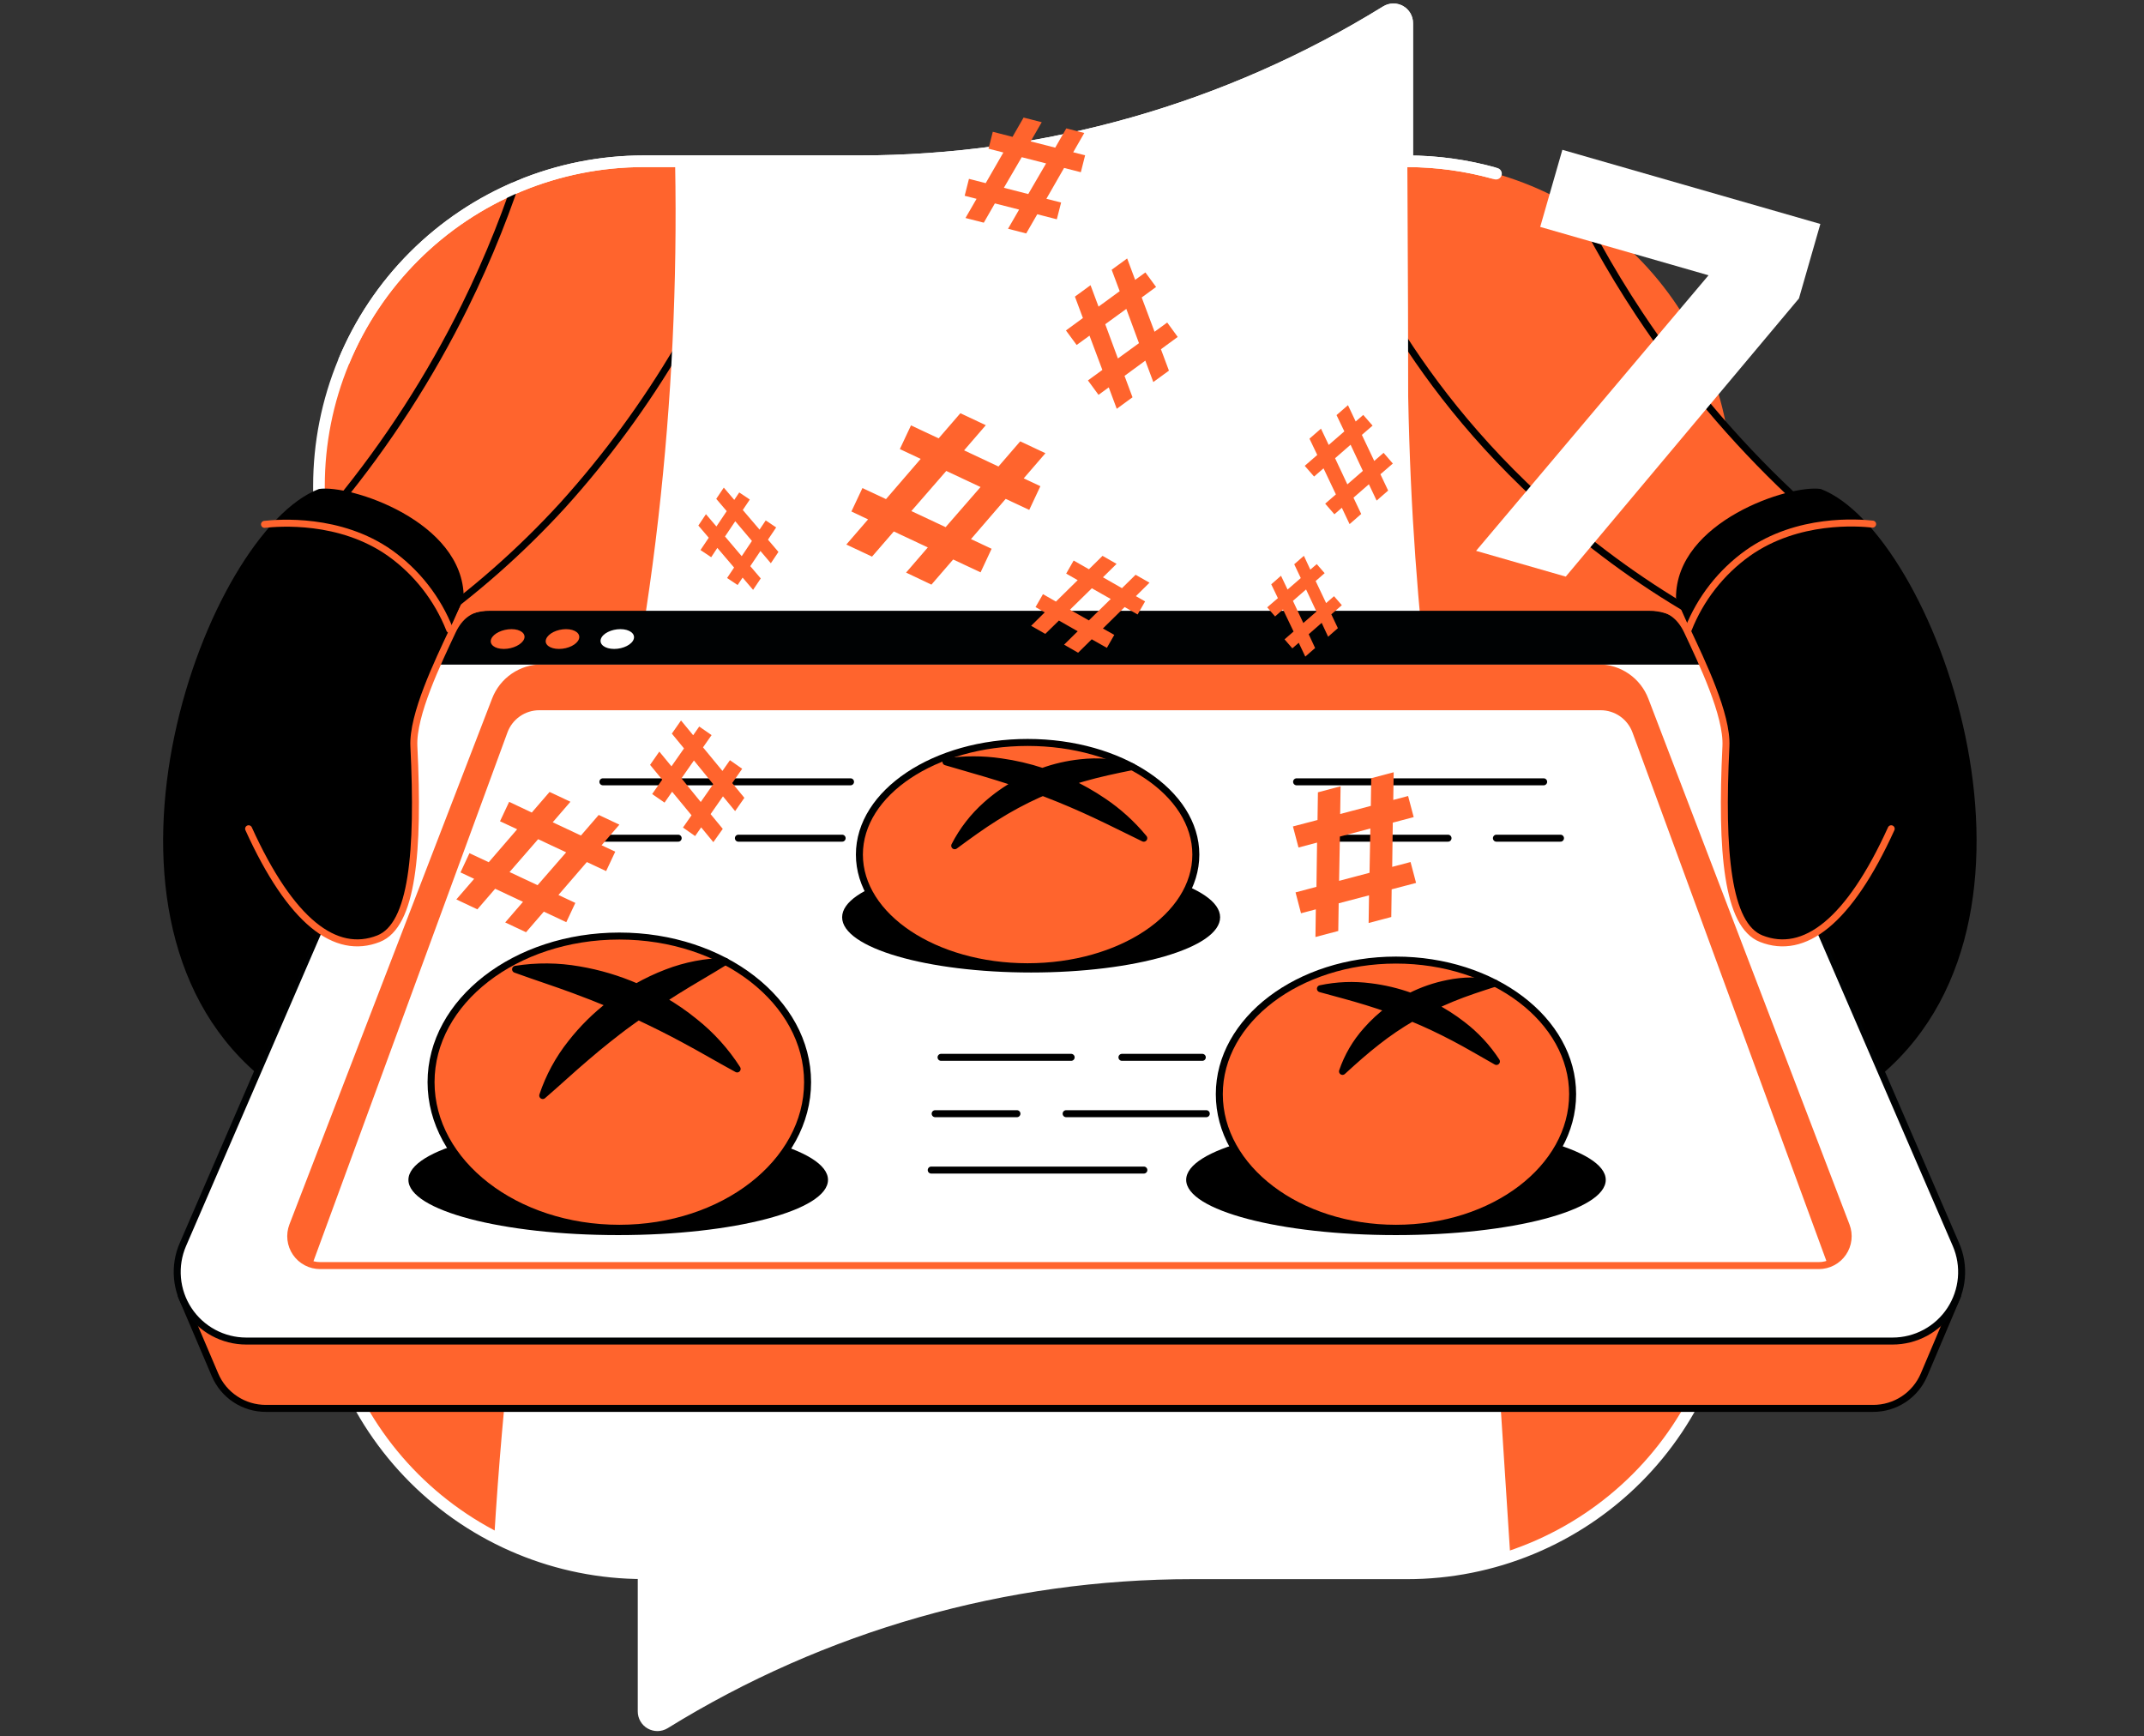 <svg width="368" height="298" viewBox="0 0 368 298" fill="none" xmlns="http://www.w3.org/2000/svg">
<rect x="0" y="0" width="368" height="298" fill="#333333" stroke="none"/>
<g clip-path="url(#clip0)">
<path d="M241.536 27.679V3.973C241.537 3.553 241.427 3.14 241.216 2.776C241.005 2.413 240.701 2.113 240.335 1.906C239.969 1.699 239.555 1.594 239.134 1.6C238.714 1.607 238.304 1.726 237.944 1.944C210.735 18.768 179.377 27.678 147.386 27.675H110.466C103.149 27.675 95.903 29.117 89.143 31.918C82.382 34.719 76.24 38.824 71.066 43.998C65.892 49.173 61.788 55.316 58.988 62.076C56.188 68.837 54.747 76.083 54.748 83.401V214.286C54.749 229.063 60.62 243.234 71.069 253.683C81.518 264.131 95.689 270.001 110.466 270.001V293.714C110.466 294.135 110.577 294.548 110.788 294.911C111 295.275 111.305 295.576 111.671 295.783C112.037 295.99 112.452 296.095 112.873 296.089C113.294 296.083 113.705 295.964 114.065 295.747C141.273 278.92 172.632 270.009 204.623 270.016H241.536C248.853 270.016 256.098 268.575 262.859 265.776C269.619 262.976 275.761 258.872 280.936 253.699C286.11 248.525 290.215 242.383 293.015 235.623C295.816 228.863 297.257 221.618 297.258 214.301V83.401C297.258 68.622 291.387 54.449 280.937 43.999C270.487 33.549 256.314 27.679 241.536 27.679V27.679Z" fill="#FF642D"/>
<path d="M241.536 27.679H240.536C240.536 28.231 240.983 28.679 241.536 28.679V27.679ZM241.536 3.973L240.536 3.969V3.973H241.536ZM237.944 1.944L237.425 1.089L237.419 1.093L237.944 1.944ZM147.386 27.675L147.387 26.675H147.386V27.675ZM110.466 27.675L110.466 26.675L110.466 26.675L110.466 27.675ZM54.748 83.401L55.748 83.401L55.748 83.4L54.748 83.401ZM54.748 214.286L53.748 214.286L53.748 214.286L54.748 214.286ZM110.466 270.001H111.466C111.466 269.736 111.361 269.481 111.173 269.294C110.986 269.106 110.732 269.001 110.466 269.001L110.466 270.001ZM110.466 293.714L111.466 293.716V293.714H110.466ZM114.065 295.747L114.583 296.602L114.591 296.597L114.065 295.747ZM204.623 270.016L204.623 271.016H204.623V270.016ZM241.536 270.016L241.536 269.016H241.536V270.016ZM297.258 214.301L298.258 214.301V214.301H297.258ZM256.502 30.765C257.033 30.916 257.586 30.608 257.737 30.076C257.888 29.545 257.58 28.992 257.049 28.841L256.502 30.765ZM242.536 27.679V3.973H240.536V27.679H242.536ZM242.536 3.977C242.538 3.379 242.381 2.791 242.081 2.274L240.351 3.279C240.473 3.488 240.537 3.727 240.536 3.969L242.536 3.977ZM242.081 2.274C241.78 1.757 241.347 1.329 240.827 1.035L239.843 2.776C240.054 2.896 240.23 3.069 240.351 3.279L242.081 2.274ZM240.827 1.035C240.306 0.741 239.716 0.591 239.119 0.601L239.15 2.6C239.393 2.596 239.632 2.657 239.843 2.776L240.827 1.035ZM239.119 0.601C238.521 0.61 237.936 0.779 237.425 1.089L238.464 2.799C238.671 2.673 238.908 2.604 239.15 2.6L239.119 0.601ZM237.419 1.093C210.367 17.819 179.191 26.678 147.387 26.675L147.386 28.675C179.562 28.678 211.103 19.716 238.47 2.795L237.419 1.093ZM147.386 26.675H110.466V28.675H147.386V26.675ZM110.466 26.675C103.017 26.675 95.642 28.143 88.76 30.994L89.525 32.842C96.164 30.091 103.28 28.675 110.466 28.675L110.466 26.675ZM88.76 30.994C81.878 33.845 75.626 38.023 70.359 43.291L71.773 44.705C76.854 39.623 82.886 35.592 89.525 32.842L88.76 30.994ZM70.359 43.291C65.092 48.559 60.914 54.812 58.064 61.694L59.912 62.459C62.662 55.82 66.692 49.787 71.773 44.705L70.359 43.291ZM58.064 61.694C55.214 68.576 53.747 75.952 53.748 83.401L55.748 83.4C55.748 76.214 57.162 69.098 59.912 62.459L58.064 61.694ZM53.748 83.401V214.286H55.748V83.401H53.748ZM53.748 214.286C53.749 229.328 59.725 243.754 70.362 254.39L71.776 252.976C61.514 242.715 55.749 228.798 55.748 214.286L53.748 214.286ZM70.362 254.39C80.998 265.026 95.424 271.001 110.466 271.001L110.466 269.001C95.955 269.001 82.037 263.236 71.776 252.976L70.362 254.39ZM109.466 270.001V293.714H111.466V270.001H109.466ZM109.466 293.712C109.465 294.31 109.623 294.898 109.924 295.415L111.653 294.408C111.53 294.198 111.466 293.959 111.466 293.716L109.466 293.712ZM109.924 295.415C110.225 295.932 110.658 296.359 111.179 296.653L112.163 294.912C111.951 294.792 111.775 294.618 111.653 294.408L109.924 295.415ZM111.179 296.653C111.7 296.947 112.29 297.098 112.888 297.089L112.858 295.089C112.615 295.093 112.375 295.032 112.163 294.912L111.179 296.653ZM112.888 297.089C113.486 297.08 114.071 296.912 114.583 296.602L113.547 294.891C113.339 295.017 113.101 295.085 112.858 295.089L112.888 297.089ZM114.591 296.597C141.641 279.868 172.818 271.009 204.623 271.016L204.623 269.016C172.447 269.009 140.905 277.971 113.539 294.896L114.591 296.597ZM204.623 271.016H241.536V269.016H204.623V271.016ZM241.536 271.016C248.984 271.016 256.36 269.55 263.241 266.7L262.476 264.852C255.837 267.601 248.722 269.016 241.536 269.016L241.536 271.016ZM263.241 266.7C270.123 263.85 276.376 259.672 281.643 254.406L280.229 252.992C275.147 258.072 269.115 262.102 262.476 264.852L263.241 266.7ZM281.643 254.406C286.91 249.139 291.088 242.887 293.939 236.006L292.091 235.24C289.341 241.879 285.31 247.911 280.229 252.992L281.643 254.406ZM293.939 236.006C296.79 229.125 298.257 221.749 298.258 214.301L296.258 214.301C296.257 221.487 294.842 228.602 292.091 235.24L293.939 236.006ZM298.258 214.301V83.401H296.258V214.301H298.258ZM257.049 28.841C252.046 27.419 246.829 26.679 241.536 26.679V28.679C246.643 28.679 251.676 29.392 256.502 30.765L257.049 28.841Z" fill="white"/>
<path d="M116.403 59.725C110.724 69.367 104.083 78.409 96.583 86.713C89.319 94.656 81.213 101.785 72.407 107.974" stroke="black" stroke-width="1.2" stroke-linecap="round" stroke-linejoin="round"/>
<path d="M239.606 56.023C245.932 66.154 254.986 78.001 269.06 89.944C277.27 96.904 286.214 102.95 295.732 107.974" stroke="black" stroke-width="1.2" stroke-linecap="round" stroke-linejoin="round"/>
<path d="M253.085 186.001C246.836 130.606 242.487 108.315 241.701 68.036C241.701 45.75 241.532 33.207 241.532 14.684V4.491C241.534 4.071 241.423 3.658 241.212 3.295C241.001 2.931 240.697 2.631 240.331 2.424C239.965 2.217 239.551 2.112 239.131 2.119C238.711 2.125 238.3 2.244 237.941 2.462C210.731 19.286 179.373 28.196 147.383 28.193H115.881C116.258 48.452 115.297 68.713 113.003 88.844C107.919 133.495 98.946 153.907 91.315 203.163C89.076 217.62 86.349 238.484 84.805 264.263C92.727 268.381 101.527 270.524 110.455 270.512V294.225C110.454 294.645 110.566 295.059 110.777 295.422C110.989 295.786 111.294 296.087 111.66 296.294C112.026 296.5 112.441 296.606 112.862 296.6C113.282 296.594 113.694 296.475 114.054 296.257C141.262 279.431 172.621 270.52 204.612 270.527H241.536C247.564 270.533 253.553 269.558 259.268 267.641C257.081 233.43 255.283 205.486 253.085 186.001Z" fill="white"/>
<path d="M321.522 241.708H45.613C43.757 241.708 41.942 241.163 40.394 240.139C38.845 239.116 37.632 237.66 36.905 235.952L31.112 222.351H336.005L330.248 235.933C329.523 237.647 328.308 239.11 326.756 240.137C325.204 241.164 323.383 241.711 321.522 241.708V241.708Z" fill="#FF642D" stroke="black" stroke-width="1.2" stroke-linecap="round" stroke-linejoin="round"/>
<path d="M324.856 230.151H42.257C40.295 230.149 38.364 229.66 36.637 228.728C34.911 227.796 33.442 226.449 32.364 224.81C31.286 223.17 30.632 221.289 30.46 219.334C30.289 217.379 30.605 215.412 31.381 213.61L75.858 110.804C76.548 109.209 77.689 107.85 79.141 106.895C80.593 105.939 82.292 105.429 84.03 105.426H283.073C284.813 105.427 286.514 105.936 287.968 106.892C289.422 107.847 290.565 109.207 291.255 110.804L335.733 213.61C336.509 215.412 336.825 217.379 336.653 219.334C336.481 221.289 335.827 223.17 334.749 224.81C333.671 226.449 332.203 227.796 330.476 228.728C328.749 229.66 326.818 230.149 324.856 230.151Z" fill="white" stroke="#000203" stroke-width="1.2" stroke-linecap="round" stroke-linejoin="round"/>
<path d="M312.193 217.201H54.939C54.121 217.201 53.315 217.002 52.591 216.62C51.868 216.239 51.248 215.687 50.785 215.013C50.322 214.338 50.03 213.561 49.935 212.749C49.84 211.936 49.944 211.113 50.238 210.349L85.026 120.096C85.644 118.484 86.736 117.097 88.159 116.118C89.582 115.14 91.268 114.616 92.995 114.616H274.387C276.119 114.618 277.81 115.146 279.235 116.131C280.66 117.115 281.752 118.51 282.367 120.129L316.89 210.36C317.182 211.123 317.284 211.945 317.188 212.755C317.092 213.566 316.8 214.341 316.338 215.014C315.876 215.687 315.257 216.238 314.535 216.619C313.813 217 313.009 217.2 312.193 217.201V217.201Z" fill="#FF642D"/>
<path d="M313.777 217.201H53.528L87.099 125.702C87.509 124.584 88.253 123.62 89.229 122.938C90.205 122.256 91.367 121.891 92.558 121.89H274.74C275.931 121.89 277.093 122.256 278.07 122.937C279.047 123.619 279.791 124.584 280.202 125.702L313.777 217.201Z" fill="white"/>
<path d="M312.193 217.201H54.939C54.121 217.201 53.315 217.002 52.591 216.62C51.868 216.239 51.248 215.687 50.785 215.013C50.322 214.338 50.03 213.561 49.935 212.749C49.84 211.936 49.944 211.113 50.238 210.349L85.026 120.096C85.644 118.484 86.736 117.097 88.159 116.118C89.582 115.14 91.268 114.616 92.995 114.616H274.387C276.119 114.618 277.81 115.146 279.235 116.131C280.66 117.115 281.752 118.51 282.367 120.129L316.89 210.36C317.182 211.123 317.284 211.945 317.188 212.755C317.092 213.566 316.8 214.341 316.338 215.014C315.876 215.687 315.257 216.238 314.535 216.619C313.813 217 313.009 217.2 312.193 217.201V217.201Z" stroke="#FF642D" stroke-width="1.2" stroke-linecap="round" stroke-linejoin="round"/>
<path d="M292.685 114.061H74.428L75.843 110.786C76.537 109.192 77.681 107.835 79.136 106.883C80.59 105.931 82.291 105.424 84.029 105.426H283.073C284.812 105.427 286.514 105.936 287.968 106.892C289.422 107.847 290.564 109.207 291.255 110.804L292.685 114.061Z" fill="#000203"/>
<path d="M89.962 109.661C89.595 110.602 88.044 111.37 86.474 111.37C84.904 111.37 83.938 110.602 84.313 109.661C84.688 108.72 86.246 107.974 87.794 107.974C89.341 107.974 90.312 108.735 89.962 109.661Z" fill="#FF642D"/>
<path d="M99.369 109.661C99.049 110.602 97.531 111.37 95.947 111.37C94.362 111.37 93.374 110.602 93.741 109.661C94.109 108.72 95.609 107.974 97.156 107.974C98.704 107.974 99.689 108.735 99.369 109.661Z" fill="#FF642D"/>
<path d="M108.779 109.661C108.496 110.602 106.993 111.37 105.419 111.37C103.846 111.37 102.828 110.602 103.133 109.661C103.438 108.72 104.934 107.974 106.485 107.974C108.037 107.974 109.062 108.735 108.779 109.661Z" fill="white"/>
<path d="M79.593 102.592C79.593 89.455 60.026 83.11 54.748 83.919C35.468 91.241 11.447 156.039 44.088 184.24C53.334 162.871 62.577 141.501 71.819 120.13L79.593 102.592Z" fill="black"/>
<path d="M42.673 142.233C49.91 158.171 57.6 164.016 64.985 161.093C70.804 158.789 71.929 146.236 71.039 128.081C70.642 120.049 79.126 103.695 79.126 103.695" fill="black"/>
<path d="M42.673 142.232C49.91 158.171 57.6 164.015 64.985 161.093C70.804 158.788 71.929 146.235 71.039 128.08C70.774 122.703 75.178 113.605 77.656 108.319C78.898 105.673 80.865 104.195 83.787 104.195H90.826" stroke="#FF642D" stroke-width="1.2" stroke-linecap="round" stroke-linejoin="round"/>
<path d="M148.03 83.761L152.073 85.658L158.028 78.754L154.451 77.071L156.363 73.005L161.108 75.233L164.839 70.918L169.206 72.972L165.479 77.288L171.379 80.063L175.11 75.744L179.44 77.78L175.712 82.096L178.572 83.441L176.661 87.51L172.617 85.617L166.662 92.52L170.202 94.182L168.309 98.225L163.6 96.02L159.87 100.335L155.521 98.269L159.252 93.95L153.415 91.208L149.676 95.527L145.265 93.454L148.996 89.139L146.137 87.782L148.03 83.761ZM162.307 90.469L168.302 83.584L162.421 80.824L156.429 87.709L162.307 90.469Z" fill="#FF642D"/>
<path d="M124.798 99.196L126 97.402L123.126 94.031L122.071 95.63L120.233 94.399L121.652 92.285L119.865 90.194L121.17 88.246L122.968 90.352L124.736 87.72L122.938 85.614L124.232 83.684L126.03 85.79L126.886 84.515L128.698 85.731L127.493 87.525L130.371 90.892L131.43 89.315L133.223 90.517L131.816 92.616L133.613 94.722L132.308 96.667L130.525 94.561L128.779 97.163L130.577 99.269L129.261 101.232L127.463 99.126L126.607 100.402L124.798 99.196ZM129.062 92.837L126.199 89.455L124.442 92.072L127.309 95.454L129.062 92.837Z" fill="#FF642D"/>
<path d="M186.736 65.29L189.21 63.485L187.005 57.604L184.799 59.206L182.961 56.711L185.872 54.582L184.501 50.906L187.181 48.947L188.556 52.623L192.184 49.973L190.809 46.297L193.467 44.356L194.841 48.032L196.595 46.753L198.433 49.248L195.963 51.053L198.168 56.935L200.341 55.35L202.145 57.821L199.264 59.934L200.638 63.61L197.955 65.566L196.584 61.89L193.015 64.507L194.386 68.183L191.68 70.157L190.309 66.481L188.552 67.764L186.736 65.29ZM195.496 58.894L193.323 53.013L189.706 55.641L191.879 61.522L195.496 58.894Z" fill="#FF642D"/>
<path d="M179.017 101.971L181.241 103.243L184.976 99.567L183.002 98.442L184.284 96.2L186.905 97.696L189.243 95.395L191.651 96.773L189.313 99.074L192.577 100.942L194.915 98.641L197.304 100.004L194.966 102.309L196.547 103.213L195.261 105.456L193.037 104.184L189.306 107.86L191.258 108.962L189.986 111.186L187.387 109.716L185.049 112.021L182.641 110.638L184.979 108.337L181.755 106.499L179.414 108.79L176.984 107.4L179.322 105.095L177.741 104.191L179.017 101.971ZM186.894 106.474L190.647 102.798L187.405 100.96L183.652 104.636L186.894 106.474Z" fill="#FF642D"/>
<path d="M220.484 109.723L222.028 108.382L220.216 104.592L218.859 105.794L217.503 104.232L219.341 102.651L218.198 100.28L219.874 98.81L220.999 101.177L223.267 99.207L222.142 96.836L223.803 95.391L224.906 97.762L226.009 96.81L227.365 98.368L225.821 99.714L227.619 103.5L228.975 102.32L230.317 103.864L228.512 105.433L229.637 107.804L227.961 109.275L226.854 106.896L224.627 108.845L225.729 111.216L224.042 112.686L222.917 110.315L221.815 111.267L220.484 109.723ZM225.957 104.963L224.175 101.162L221.921 103.121L223.704 106.922L225.957 104.963Z" fill="#FF642D"/>
<path d="M227.457 86.437L229.295 84.849L227.171 80.376L225.55 81.783L223.947 79.945L226.097 78.078L224.759 75.284L226.737 73.564L228.064 76.361L230.744 74.035L229.406 71.241L231.368 69.535L232.692 72.336L233.989 71.208L235.592 73.046L233.754 74.634L235.879 79.107L237.481 77.714L239.069 79.552L236.937 81.39L238.264 84.191L236.287 85.911L234.96 83.11L232.313 85.411L233.64 88.209L231.644 89.947L230.317 87.146L229.038 88.26L227.457 86.437ZM233.923 80.813L231.817 76.325L229.156 78.641L231.262 83.129L233.923 80.813Z" fill="#FF642D"/>
<path d="M145.986 134.175H103.482" stroke="black" stroke-width="1.2" stroke-linecap="round" stroke-linejoin="round"/>
<path d="M116.403 143.85H100.637" stroke="black" stroke-width="1.2" stroke-linecap="round" stroke-linejoin="round"/>
<path d="M144.545 143.85H126.739" stroke="black" stroke-width="1.2" stroke-linecap="round" stroke-linejoin="round"/>
<path d="M264.955 134.175H222.55" stroke="black" stroke-width="1.2" stroke-linecap="round" stroke-linejoin="round"/>
<path d="M248.542 143.85H223.936" stroke="black" stroke-width="1.2" stroke-linecap="round" stroke-linejoin="round"/>
<path d="M267.844 143.85H256.846" stroke="black" stroke-width="1.2" stroke-linecap="round" stroke-linejoin="round"/>
<path d="M183.854 181.461H161.524" stroke="black" stroke-width="1.2" stroke-linecap="round" stroke-linejoin="round"/>
<path d="M206.365 181.461H192.573" stroke="black" stroke-width="1.2" stroke-linecap="round" stroke-linejoin="round"/>
<path d="M174.547 191.132H160.513" stroke="black" stroke-width="1.2" stroke-linecap="round" stroke-linejoin="round"/>
<path d="M207.049 191.132H182.994" stroke="black" stroke-width="1.2" stroke-linecap="round" stroke-linejoin="round"/>
<path d="M196.334 200.807H159.837" stroke="black" stroke-width="1.2" stroke-linecap="round" stroke-linejoin="round"/>
<path d="M80.578 146.423L83.886 147.974L88.764 142.321L85.823 140.946L87.389 137.612L91.275 139.45L94.329 135.914L97.91 137.597L94.87 141.119L99.711 143.394L102.765 139.861L106.313 141.527L103.258 145.063L105.603 146.165L104.037 149.496L100.729 147.945L95.851 153.598L98.751 154.958L97.2 158.266L93.344 156.454L90.29 159.99L86.713 158.31L89.768 154.774L84.989 152.528L81.934 156.065L78.328 154.359L81.383 150.826L79.038 149.724L80.578 146.423ZM92.271 151.915L97.178 146.279L92.366 144.022L87.459 149.661L92.271 151.915Z" fill="#FF642D"/>
<path d="M222.37 153.15L225.957 152.201L226.064 144.607L222.877 145.449L221.921 141.832L226.141 140.729L226.211 135.976L230.1 134.947L230.03 139.7L235.29 138.307L235.36 133.554L239.213 132.536L239.143 137.285L241.69 136.612L242.649 140.233L239.062 141.181L238.959 148.772L242.109 147.941L243.057 151.525L238.867 152.628L238.801 157.377L234.912 158.406L234.982 153.657L229.773 155.024L229.703 159.774L225.785 160.81L225.851 156.061L223.307 156.734L222.37 153.15ZM235.07 149.786L235.21 142.185L229.983 143.571L229.843 151.172L235.07 149.786Z" fill="#FF642D"/>
<path d="M106.11 211.967C125.997 211.967 142.119 207.722 142.119 202.487C142.119 197.251 125.997 193.007 106.11 193.007C86.223 193.007 70.102 197.251 70.102 202.487C70.102 207.722 86.223 211.967 106.11 211.967Z" fill="black"/>
<path d="M239.606 211.967C259.493 211.967 275.614 207.722 275.614 202.487C275.614 197.251 259.493 193.007 239.606 193.007C219.719 193.007 203.597 197.251 203.597 202.487C203.597 207.722 219.719 211.967 239.606 211.967Z" fill="black"/>
<path d="M176.984 166.901C194.9 166.901 209.424 162.657 209.424 157.421C209.424 152.185 194.9 147.941 176.984 147.941C159.068 147.941 144.545 152.185 144.545 157.421C144.545 162.657 159.068 166.901 176.984 166.901Z" fill="black"/>
<path d="M176.381 165.912C192.328 165.912 205.255 157.295 205.255 146.666C205.255 136.036 192.328 127.419 176.381 127.419C160.435 127.419 147.508 136.036 147.508 146.666C147.508 157.295 160.435 165.912 176.381 165.912Z" fill="#FF642D" stroke="black" stroke-width="1.2" stroke-linecap="round" stroke-linejoin="round"/>
<path d="M189.339 137.524C187.505 136.279 185.574 135.185 183.564 134.252C184.351 133.988 185.145 133.738 185.953 133.517C188.633 132.741 191.393 132.164 194.294 131.576C191.422 130.795 188.428 130.568 185.472 130.907C183.239 131.14 181.043 131.644 178.932 132.407C176.609 131.64 174.221 131.084 171.798 130.745C168.67 130.284 165.493 130.284 162.365 130.745C165.391 131.657 168.335 132.447 171.224 133.352C172.327 133.693 173.43 134.054 174.532 134.425C172.652 135.463 170.895 136.709 169.294 138.141C167.067 140.118 165.227 142.493 163.869 145.144C166.254 143.39 168.533 141.725 170.901 140.247C173.235 138.771 175.669 137.459 178.186 136.322C178.447 136.204 178.716 136.097 178.984 135.983L179.719 136.267C182.516 137.344 185.27 138.527 188.008 139.81C190.747 141.093 193.47 142.475 196.319 143.853C194.312 141.416 191.96 139.284 189.339 137.524V137.524Z" fill="black" stroke="black" stroke-width="1.2" stroke-linecap="round" stroke-linejoin="round"/>
<path d="M239.606 210.798C256.352 210.798 269.928 200.494 269.928 187.783C269.928 175.073 256.352 164.769 239.606 164.769C222.86 164.769 209.284 175.073 209.284 187.783C209.284 200.494 222.86 210.798 239.606 210.798Z" fill="#FF642D" stroke="black" stroke-width="1.2" stroke-linecap="round" stroke-linejoin="round"/>
<path d="M256.849 182.167C255.276 179.756 253.303 177.63 251.016 175.881C249.469 174.678 247.816 173.62 246.075 172.72C247.117 172.23 248.177 171.76 249.255 171.312C251.596 170.353 254.033 169.559 256.607 168.739C253.936 168.209 251.185 168.223 248.52 168.779C246.292 169.219 244.135 169.961 242.109 170.985C239.878 170.181 237.564 169.63 235.209 169.342C232.355 168.967 229.457 169.083 226.641 169.684C229.409 170.452 232.067 171.132 234.665 171.941C235.956 172.341 237.239 172.76 238.496 173.212C237.036 174.288 235.699 175.521 234.507 176.888C232.696 178.921 231.31 181.296 230.431 183.872C232.434 182.034 234.342 180.34 236.338 178.785C238.246 177.283 240.257 175.916 242.355 174.694C244.811 175.697 247.207 176.844 249.586 178.09C251.964 179.336 254.346 180.755 256.849 182.167Z" fill="black" stroke="black" stroke-width="1.2" stroke-linecap="round" stroke-linejoin="round"/>
<path d="M106.302 210.798C124.148 210.798 138.616 199.571 138.616 185.721C138.616 171.872 124.148 160.645 106.302 160.645C88.455 160.645 73.987 171.872 73.987 185.721C73.987 199.571 88.455 210.798 106.302 210.798Z" fill="#FF642D" stroke="black" stroke-width="1.2" stroke-linecap="round" stroke-linejoin="round"/>
<path d="M126.526 183.45C124.553 180.37 122.083 177.637 119.218 175.363C117.493 173.961 115.658 172.7 113.73 171.592C114.488 171.101 115.253 170.611 116.028 170.121C118.763 168.401 121.6 166.813 124.526 164.997C121.089 165.044 117.688 165.7 114.48 166.934C112.687 167.616 110.949 168.436 109.283 169.386C106.119 168.01 102.8 167.022 99.398 166.445C95.794 165.81 92.11 165.779 88.496 166.353C91.936 167.607 95.259 168.666 98.505 169.871C100.637 170.651 102.725 171.478 104.794 172.341C102.267 174.273 99.997 176.518 98.038 179.024C95.897 181.712 94.245 184.756 93.157 188.015C95.763 185.769 98.138 183.542 100.6 181.454C101.824 180.403 103.052 179.377 104.302 178.388C105.552 177.399 106.801 176.418 108.092 175.492C108.582 175.134 109.072 174.783 109.562 174.44C112.135 175.646 114.708 176.918 117.259 178.296C120.314 179.917 123.306 181.704 126.526 183.45Z" fill="black" stroke="black" stroke-width="1.2" stroke-linecap="round" stroke-linejoin="round"/>
<mask id="mask0" mask-type="alpha" maskUnits="userSpaceOnUse" x="54" y="1" width="259" height="296">
<path d="M241.536 27.679V3.973C241.537 3.553 241.427 3.14 241.216 2.776C241.005 2.413 240.701 2.113 240.335 1.906C239.969 1.699 239.555 1.594 239.134 1.6C238.714 1.607 238.304 1.726 237.944 1.944C210.735 18.768 179.377 27.678 147.386 27.675H110.466C103.149 27.675 95.903 29.117 89.143 31.918C82.382 34.719 76.24 38.824 71.066 43.998C65.892 49.173 61.788 55.316 58.988 62.076C56.188 68.837 54.747 76.083 54.748 83.401V214.286C54.749 229.063 60.62 243.234 71.069 253.683C81.518 264.131 95.689 270.001 110.466 270.001V293.714C110.466 294.135 110.577 294.548 110.788 294.911C111 295.275 111.305 295.576 111.671 295.783C112.037 295.99 112.452 296.095 112.873 296.089C113.294 296.083 113.705 295.964 114.065 295.747C141.273 278.92 172.632 270.009 204.623 270.016H241.536C248.853 270.016 256.098 268.575 262.859 265.776C269.619 262.976 275.761 258.872 280.936 253.699C286.11 248.525 290.215 242.383 293.015 235.623C295.816 228.863 297.257 221.618 297.258 214.301L311.963 89.398C311.963 74.619 291.387 54.449 280.937 43.999C270.487 33.549 256.314 27.679 241.536 27.679Z" fill="#FFE44D" stroke="white" stroke-width="1.2" stroke-miterlimit="10" stroke-linejoin="round"/>
</mask>
<g mask="url(#mask0)">
<path d="M90.032 26.914C87.307 35.676 83.901 44.211 79.846 52.443C73.87 64.564 66.52 75.96 57.942 86.404" stroke="black" stroke-width="1.2" stroke-linecap="round" stroke-linejoin="round"/>
<path d="M268.002 29.8C271.814 38.145 276.273 46.181 281.338 53.832C288.802 65.1 297.535 75.472 307.366 84.746L293.626 97.997" fill="#FF642D"/>
<path d="M268.002 29.8C271.814 38.145 276.273 46.181 281.338 53.832C288.802 65.1 297.535 75.472 307.366 84.746L293.626 97.997" stroke="black" stroke-width="1.2" stroke-linecap="round" stroke-linejoin="round"/>
</g>
<path d="M287.671 102.592C287.671 89.455 307.238 83.11 312.516 83.919C331.796 91.241 355.818 156.039 323.176 184.24C313.93 162.871 304.687 141.501 295.446 120.13L287.671 102.592Z" fill="black"/>
<path d="M324.61 142.233C317.368 158.171 309.678 164.016 302.294 161.093C296.475 158.789 295.35 146.236 296.243 128.081C296.636 120.049 288.156 103.695 288.156 103.695" fill="black"/>
<path d="M324.61 142.232C317.368 158.171 309.678 164.015 302.294 161.093C296.475 158.788 295.35 146.235 296.243 128.08C296.508 122.703 292.104 113.605 289.627 108.319C288.384 105.673 286.421 104.195 283.495 104.195H276.456" stroke="#FF642D" stroke-width="1.2" stroke-linecap="round" stroke-linejoin="round"/>
<path d="M45.4 89.988C47.804 89.731 58.35 88.852 66.941 94.921C71.548 98.21 75.105 102.763 77.182 108.029" stroke="#FF642D" stroke-width="1.2" stroke-linecap="round" stroke-linejoin="round"/>
<path d="M321.419 89.947C319.015 89.69 308.601 88.845 300.011 94.913C295.404 98.203 291.847 102.755 289.77 108.021" stroke="#FF642D" stroke-width="1.2" stroke-linecap="round" stroke-linejoin="round"/>
<path d="M117.226 142.023L118.697 139.92L115.363 135.877L114.061 137.744L111.94 136.274L113.664 133.8L111.58 131.267L113.168 128.988L115.252 131.521L117.403 128.441L115.315 125.904L116.892 123.647L118.976 126.18L120.016 124.688L122.137 126.158L120.667 128.261L124.001 132.304L125.287 130.466L127.39 131.936L125.681 134.388L127.765 136.925L126.177 139.2L124.089 136.671L121.968 139.715L124.056 142.251L122.439 144.53L120.351 141.994L119.31 143.486L117.226 142.023ZM122.413 134.579L119.105 130.514L116.969 133.576L120.277 137.641L122.413 134.579Z" fill="#FF642D"/>
<path d="M241.536 27.679H240.536C240.536 28.231 240.984 28.679 241.536 28.679V27.679ZM241.536 3.973L240.536 3.969V3.973H241.536ZM237.945 1.944L237.425 1.089L237.419 1.093L237.945 1.944ZM147.387 27.675L147.387 26.675H147.387V27.675ZM110.466 27.675L110.466 26.675L110.466 26.675L110.466 27.675ZM256.009 30.627C256.542 30.773 257.092 30.46 257.238 29.927C257.384 29.395 257.071 28.845 256.538 28.698L256.009 30.627ZM242.536 27.679V3.973H240.536V27.679H242.536ZM242.536 3.977C242.538 3.379 242.381 2.791 242.081 2.274L240.351 3.279C240.473 3.488 240.537 3.727 240.536 3.969L242.536 3.977ZM242.081 2.274C241.78 1.757 241.347 1.329 240.827 1.035L239.843 2.776C240.054 2.896 240.23 3.069 240.351 3.279L242.081 2.274ZM240.827 1.035C240.306 0.741 239.717 0.591 239.119 0.601L239.15 2.6C239.393 2.596 239.632 2.657 239.843 2.776L240.827 1.035ZM239.119 0.601C238.521 0.61 237.936 0.779 237.425 1.089L238.464 2.799C238.671 2.673 238.908 2.604 239.15 2.6L239.119 0.601ZM237.419 1.093C210.367 17.819 179.191 26.678 147.387 26.675L147.386 28.675C179.563 28.678 211.103 19.716 238.47 2.795L237.419 1.093ZM147.387 26.675H110.466V28.675H147.387V26.675ZM110.466 26.675C103.017 26.675 95.642 28.143 88.76 30.994L89.525 32.842C96.165 30.091 103.28 28.675 110.466 28.675L110.466 26.675ZM88.76 30.994C81.878 33.845 75.626 38.023 70.359 43.291L71.773 44.705C76.854 39.623 82.886 35.592 89.525 32.842L88.76 30.994ZM70.359 43.291C65.092 48.559 60.914 54.812 58.064 61.694L59.912 62.459C62.662 55.82 66.692 49.787 71.773 44.705L70.359 43.291ZM256.538 28.698C251.692 27.369 246.649 26.679 241.536 26.679V28.679C246.469 28.679 251.334 29.345 256.009 30.627L256.538 28.698Z" fill="white"/>
<path d="M166.313 30.697L169.188 31.432L172.22 26.172L169.669 25.517L170.405 22.617L173.79 23.485L175.69 20.176L178.804 20.974L176.903 24.264L181.12 25.341L183.02 22.033L186.108 22.823L184.207 26.131L186.251 26.653L185.516 29.557L182.641 28.822L179.605 34.115L182.13 34.758L181.395 37.633L178.039 36.773L176.139 40.063L173.022 39.261L174.922 35.971L170.761 34.909L168.861 38.217L165.718 37.412L167.618 34.122L165.578 33.6L166.313 30.697ZM176.492 33.303L179.554 28.046L175.371 26.977L172.309 32.229L176.492 33.303Z" fill="#FF642D"/>
<path d="M253.356 94.535L268.748 98.959L308.776 51.218L312.449 38.437L268.166 25.71L264.363 38.942L293.256 47.245L253.356 94.535Z" fill="white"/>
</g>
<defs>
<clipPath id="clip0">
<rect width="368" height="297.99" fill="white"/>
</clipPath>
</defs>
</svg>
